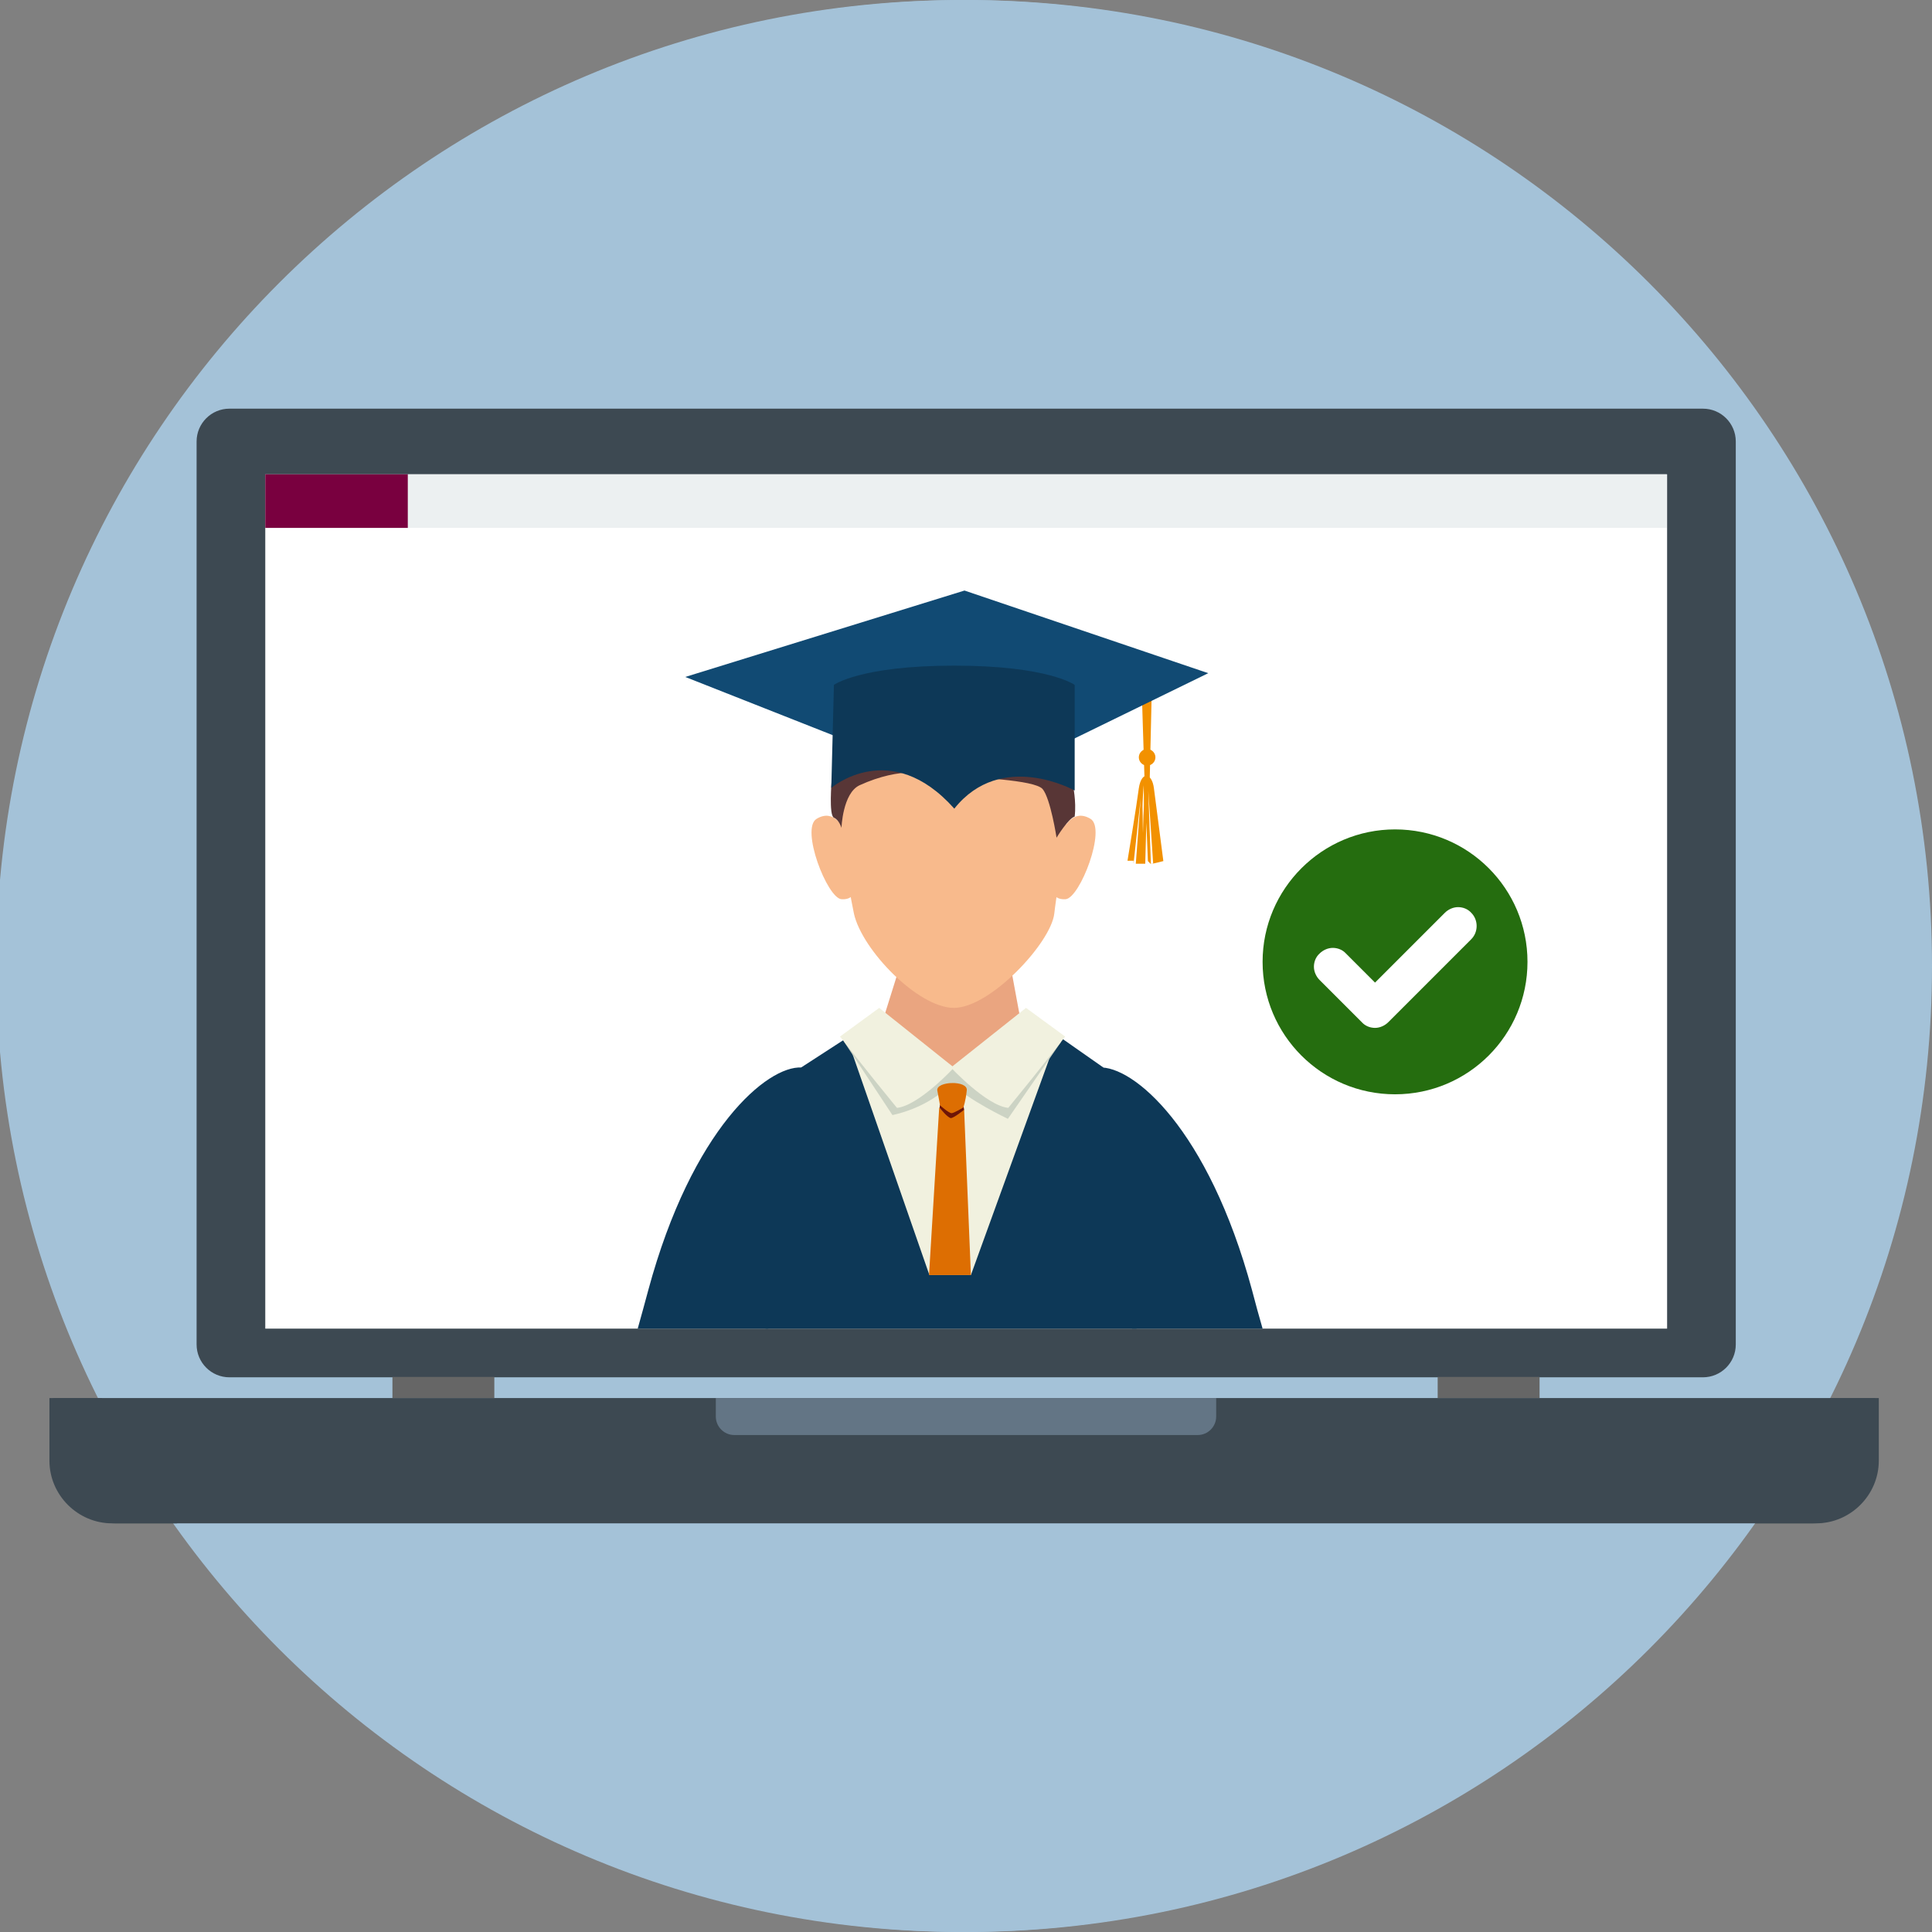 <?xml version="1.0" encoding="utf-8"?>
<!-- Generator: Adobe Illustrator 23.0.2, SVG Export Plug-In . SVG Version: 6.00 Build 0)  -->
<svg version="1.1" id="Layer_1" xmlns="http://www.w3.org/2000/svg" xmlns:xlink="http://www.w3.org/1999/xlink" x="0px" y="0px"
	 viewBox="0 0 512 512" style="enable-background:new 0 0 512 512;" xml:space="preserve">
<rect x="0" y="0" width="512" height="512" fill="#808080" stroke="none"/>
<style type="text/css">
	.st0{fill:#A4C2D8;}
	.st1{fill:#3D4952;}
	.st2{fill:#637585;}
	.st3{fill:#FFFFFF;}
	.st4{fill:#79003F;}
	.st5{fill:#ECF0F1;}
	.st6{fill:#666666;}
	.st7{fill:#0D3857;}
	.st8{fill:#F8BA8C;}
	.st9{fill:#F1F1DF;}
	.st10{fill:#CCD3C4;}
	.st11{fill:#F29100;}
	.st12{fill:#EAA580;}
	.st13{fill:#DD6E02;}
	.st14{fill:#583636;}
	.st15{fill:#114A73;}
	.st16{fill:#6D1507;}
	.st17{fill:#256D0F;}
</style>
<g>
	<path class="st0" d="M255,0c141.4,0,256,114.6,256,256S396.4,512,255,512S-1,397.4-1,256S113.6,0,255,0z"/>
	<path class="st1" d="M13.1,370.5h483.8v16.6c0,9.1-7.5,16.6-16.6,16.6H29.7c-9.1,0-16.6-7.5-16.6-16.6L13.1,370.5L13.1,370.5z"/>
	<path class="st2" d="M188.7,370.5h132.6v4.9c0,2.7-2.2,4.9-4.9,4.9H193.6c-2.7,0-4.9-2.2-4.9-4.9L188.7,370.5L188.7,370.5z"/>
	<path class="st1" d="M59.8,108.3h390.5c4.8,0,8.7,3.9,8.7,8.7v239.3c0,4.8-3.9,8.7-8.7,8.7H59.8c-4.8,0-8.7-3.9-8.7-8.7V117
		C51.1,112.2,55,108.3,59.8,108.3z"/>
	<path class="st3" d="M69.3,125.7h371.5v226.4H69.3V125.7z"/>
	<path class="st4" d="M69.3,125.7h37.8v14.2H69.3V125.7z"/>
	<path class="st5" d="M440.8,125.7H107.1v14.2h333.6V125.7z"/>
	<path class="st6" d="M103,364.9h27v5.6h-27V364.9z M380,364.9L380,364.9h27v5.6h-27V364.9z"/>
	<g>
		<path class="st7" d="M300.2,352.1l-8.8-69.2l-12.7-8.9l-54.9,0.8l-12.5,8.1c0,0-5.2,37.2-9.4,69.2H300.2z"/>
		<path class="st7" d="M202.6,352.1l0.4-2.4c0,0,16.8-66.4,8.4-66.8c-9-0.5-29,16.1-40.6,59c-0.9,3.3-1.8,6.7-2.8,10.2H202.6z"/>
		<path class="st7" d="M299,352.1h34.6c-1-3.4-1.9-6.8-2.8-10.2c-11.6-42.9-31.6-59.6-40.6-59c-8.5,0.5,8.4,66.8,8.4,66.8L299,352.1
			z"/>
		<path class="st8" d="M280.8,219.8c0,0,2.4-5.7,7.2-2.8c4.3,2.6-2.8,21-6.6,21.3c-3.8,0.3-3.9-3.4-3.9-3.4"/>
		<path class="st8" d="M222.6,219.8c0,0-2.4-5.7-7.2-2.8c-4.3,2.6,2.8,21,6.6,21.3c3.8,0.3,3.9-3.4,3.9-3.4"/>
		<polygon class="st9" points="278.7,276.1 223.8,276.1 245.3,337.9 256.3,337.9 		"/>
		<path class="st10" d="M280.2,276.1h-57.5l12.8,19.4c0,0,9.5-1.7,15.7-8.5c3.9,4.3,14.9,9.5,14.9,9.5L280.2,276.1z"/>
		<path class="st11" d="M304.4,175.6c-0.1-0.9-0.6-1-0.6-1l-44.3-4.3l0.8,1.6l40.3,4.1c0,0,0.7,0,0.8,1c0,1,0.9,29.1,0.9,29.1h1.4
			L304.4,175.6z"/>
		<path class="st11" d="M305.2,200.7c0,1.2-1,2.2-2.2,2.2c-1.2,0-2.2-1-2.2-2.2c0-1.2,1-2.2,2.2-2.2
			C304.2,198.5,305.2,199.5,305.2,200.7z"/>
		<path class="st11" d="M304.8,208.9c-0.5-4.1-3.3-4.7-4,0c-0.6,4.7-3,19.2-3,19.2h1.6v0.8l1.9-17.4l-1.3,17.4h2.5l0.3-10.9
			l0.4,10.2l0.8,0.8l-0.7-19.5l1.3,19.3l-0.6,0.2l3.3-0.8C307.3,228,305.3,212.9,304.8,208.9z M302.1,214.8c-0.1,1.2-0.2,6-0.2,6
			s-0.1-3.3-0.1-5.9c-0.1-2.6,0.3-6.8,0.3-6.8S302.2,213.6,302.1,214.8z"/>
		<path class="st12" d="M275.4,273.5c0,0-18,9.4-23.5,9.4c-5.5,0-26.5-8.2-26.5-8.2l8.2-6.3l6.6-21.1h25l3.9,21.1L275.4,273.5z"/>
		<path class="st8" d="M278.4,242.1c-0.9,7.8-17,25-26.6,25c-9.5,0-24.4-15.4-26.5-25c-1.7-8-5.4-30.7-2.9-42.1
			c3.4-15.1,16.2-20.8,29.4-20.8c14.7,0,25.8,7.2,29.5,20.8C284.1,210.1,279.3,233.7,278.4,242.1z"/>
		<path class="st9" d="M236.7,293.6c-8.2-10-15.1-18.9-15.1-18.9l10.4-7.6l19.8,15.8C251.9,282.9,242.5,293,236.7,293.6z"/>
		<path class="st9" d="M266.2,293.6c8.2-10,15.1-18.9,15.1-18.9l-10.4-7.6L251,282.9C251,282.9,260.4,293,266.2,293.6z"/>
		<path class="st13" d="M256.3,337.9l-1.8-43.9c0,0-2.7,1.9-3.6,1.9c-0.8,0-3-2.4-3-2.4l-2.7,44.4H256.3z"/>
		<path class="st14" d="M219.4,206.9c0,0-0.8,9.2,0.6,9.8c1.4,0.6,2,2.7,2,2.7s0.3-9.2,4.8-11.3c11-5,18.2-3.3,24.1-2.6
			c5.9,0.6,22.2,1.1,24.4,3.6c2.1,2.5,3.7,12.9,3.7,12.9s3-5,4.8-5.6c0.5-4.1-0.5-8.5-0.5-8.5s-12.3-8.2-30.7-8
			C234.2,200.2,219.4,206.9,219.4,206.9z"/>
		<polygon class="st15" points="256.1,209.2 180.6,179.4 254.6,156.5 319.2,178.4 		"/>
		<path class="st7" d="M283.8,209.5c0,0-19.4-10.9-31.9,4.8c-16.9-19-32.6-5.5-32.6-5.5l0.7-27.3c0,0,7-5.1,31.9-5.1
			c24.9,0,31.9,5.1,31.9,5.1V209.5z"/>
		<path class="st16" d="M254.5,294.1c0,0-2.7,2.2-3.5,2.2c-0.8,0-3-2.7-3-2.7l0.1-0.8h6.2L254.5,294.1z"/>
		<path class="st13" d="M254.3,293.5c0,0-2.5,1.5-3.1,1.5c-0.8,0-3.1-2.1-3.1-2.1s-0.2-1.4-0.7-3.9c-0.4-2.5,8.2-2.8,7.8,0
			C254.9,291.9,254.3,293.5,254.3,293.5z"/>
	</g>
	<path class="st17" d="M368.7,219.8c-19.3,0-35.1,15.7-35.1,35.1s15.7,35.1,35.1,35.1s35.1-15.7,35.1-35.1S388.1,219.8,368.7,219.8z
		 M388.9,248.9l-22,22c-0.9,0.9-2.2,1.5-3.5,1.5c-1.3,0-2.6-0.5-3.5-1.5l-11.2-11.2c-0.9-0.9-1.5-2.2-1.5-3.5c0-1.3,0.5-2.6,1.5-3.5
		c0.9-0.9,2.2-1.5,3.5-1.5c1.3,0,2.6,0.5,3.5,1.5l7.7,7.7l18.5-18.5c0.9-0.9,2.2-1.5,3.5-1.5c1.3,0,2.6,0.5,3.5,1.5
		C390.8,243.8,390.8,247,388.9,248.9z"/>
</g>
<g>
	<path class="st0" d="M256,0c141.4,0,256,114.6,256,256S397.4,512,256,512S0,397.4,0,256S114.6,0,256,0z"/>
	<path class="st1" d="M14.1,370.5h483.8v16.6c0,9.1-7.5,16.6-16.6,16.6H30.7c-9.1,0-16.6-7.5-16.6-16.6L14.1,370.5L14.1,370.5z"/>
	<path class="st2" d="M189.7,370.5h132.6v4.9c0,2.7-2.2,4.9-4.9,4.9H194.6c-2.7,0-4.9-2.2-4.9-4.9L189.7,370.5L189.7,370.5z"/>
	<path class="st1" d="M60.8,108.3h390.5c4.8,0,8.7,3.9,8.7,8.7v239.3c0,4.8-3.9,8.7-8.7,8.7H60.8c-4.8,0-8.7-3.9-8.7-8.7V117
		C52.1,112.2,56,108.3,60.8,108.3z"/>
	<path class="st3" d="M70.3,125.7h371.5v226.4H70.3V125.7z"/>
	<path class="st4" d="M70.3,125.7h37.8v14.2H70.3V125.7z"/>
	<path class="st5" d="M441.8,125.7H108.1v14.2h333.6V125.7z"/>
	<path class="st6" d="M104,364.9h27v5.6h-27V364.9z M381,364.9L381,364.9h27v5.6h-27V364.9z"/>
	<g>
		<path class="st7" d="M301.2,352.1l-8.8-69.2l-12.7-8.9l-54.9,0.8l-12.5,8.1c0,0-5.2,37.2-9.4,69.2H301.2z"/>
		<path class="st7" d="M203.6,352.1l0.4-2.4c0,0,16.8-66.4,8.4-66.8c-9-0.5-29,16.1-40.6,59c-0.9,3.3-1.8,6.7-2.8,10.2H203.6z"/>
		<path class="st7" d="M300,352.1h34.6c-1-3.4-1.9-6.8-2.8-10.2c-11.6-42.9-31.6-59.6-40.6-59c-8.5,0.5,8.4,66.8,8.4,66.8L300,352.1
			z"/>
		<path class="st8" d="M281.8,219.8c0,0,2.4-5.7,7.2-2.8c4.3,2.6-2.8,21-6.6,21.3c-3.8,0.3-3.9-3.4-3.9-3.4"/>
		<path class="st8" d="M223.6,219.8c0,0-2.4-5.7-7.2-2.8c-4.3,2.6,2.8,21,6.6,21.3c3.8,0.3,3.9-3.4,3.9-3.4"/>
		<polygon class="st9" points="279.7,276.1 224.8,276.1 246.3,337.9 257.3,337.9 		"/>
		<path class="st10" d="M281.2,276.1h-57.5l12.8,19.4c0,0,9.5-1.7,15.7-8.5c3.9,4.3,14.9,9.5,14.9,9.5L281.2,276.1z"/>
		<path class="st11" d="M305.4,175.6c-0.1-0.9-0.6-1-0.6-1l-44.3-4.3l0.8,1.6l40.3,4.1c0,0,0.7,0,0.8,1c0,1,0.9,29.1,0.9,29.1h1.4
			L305.4,175.6z"/>
		<path class="st11" d="M306.2,200.7c0,1.2-1,2.2-2.2,2.2c-1.2,0-2.2-1-2.2-2.2c0-1.2,1-2.2,2.2-2.2
			C305.2,198.5,306.2,199.5,306.2,200.7z"/>
		<path class="st11" d="M305.8,208.9c-0.5-4.1-3.3-4.7-4,0c-0.6,4.7-3,19.2-3,19.2h1.6v0.8l1.9-17.4l-1.3,17.4h2.5l0.3-10.9
			l0.4,10.2l0.8,0.8l-0.7-19.5l1.3,19.3l-0.6,0.2l3.3-0.8C308.3,228,306.3,212.9,305.8,208.9z M303.1,214.8c-0.1,1.2-0.2,6-0.2,6
			s-0.1-3.3-0.1-5.9c-0.1-2.6,0.3-6.8,0.3-6.8S303.2,213.6,303.1,214.8z"/>
		<path class="st12" d="M276.4,273.5c0,0-18,9.4-23.5,9.4c-5.5,0-26.5-8.2-26.5-8.2l8.2-6.3l6.6-21.1h25l3.9,21.1L276.4,273.5z"/>
		<path class="st8" d="M279.4,242.1c-0.9,7.8-17,25-26.6,25c-9.5,0-24.4-15.4-26.5-25c-1.7-8-5.4-30.7-2.9-42.1
			c3.4-15.1,16.2-20.8,29.4-20.8c14.7,0,25.8,7.2,29.5,20.8C285.1,210.1,280.3,233.7,279.4,242.1z"/>
		<path class="st9" d="M237.7,293.6c-8.2-10-15.1-18.9-15.1-18.9l10.4-7.6l19.8,15.8C252.9,282.9,243.5,293,237.7,293.6z"/>
		<path class="st9" d="M267.2,293.6c8.2-10,15.1-18.9,15.1-18.9l-10.4-7.6L252,282.9C252,282.9,261.4,293,267.2,293.6z"/>
		<path class="st13" d="M257.3,337.9l-1.8-43.9c0,0-2.7,1.9-3.6,1.9c-0.8,0-3-2.4-3-2.4l-2.7,44.4H257.3z"/>
		<path class="st14" d="M220.4,206.9c0,0-0.8,9.2,0.6,9.8c1.4,0.6,2,2.7,2,2.7s0.3-9.2,4.8-11.3c11-5,18.2-3.3,24.1-2.6
			c5.9,0.6,22.2,1.1,24.4,3.6c2.1,2.5,3.7,12.9,3.7,12.9s3-5,4.8-5.6c0.5-4.1-0.5-8.5-0.5-8.5s-12.3-8.2-30.7-8
			C235.2,200.2,220.4,206.9,220.4,206.9z"/>
		<polygon class="st15" points="257.1,209.2 181.6,179.4 255.6,156.5 320.2,178.4 		"/>
		<path class="st7" d="M284.8,209.5c0,0-19.4-10.9-31.9,4.8c-16.9-19-32.6-5.5-32.6-5.5l0.7-27.3c0,0,7-5.1,31.9-5.1
			c24.9,0,31.9,5.1,31.9,5.1V209.5z"/>
		<path class="st16" d="M255.5,294.1c0,0-2.7,2.2-3.5,2.2c-0.8,0-3-2.7-3-2.7l0.1-0.8h6.2L255.5,294.1z"/>
		<path class="st13" d="M255.3,293.5c0,0-2.5,1.5-3.1,1.5c-0.8,0-3.1-2.1-3.1-2.1s-0.2-1.4-0.7-3.9c-0.4-2.5,8.2-2.8,7.8,0
			C255.9,291.9,255.3,293.5,255.3,293.5z"/>
	</g>
	<path class="st17" d="M369.7,219.8c-19.3,0-35.1,15.7-35.1,35.1s15.7,35.1,35.1,35.1s35.1-15.7,35.1-35.1S389.1,219.8,369.7,219.8z
		 M389.9,248.9l-22,22c-0.9,0.9-2.2,1.5-3.5,1.5c-1.3,0-2.6-0.5-3.5-1.5l-11.2-11.2c-0.9-0.9-1.5-2.2-1.5-3.5c0-1.3,0.5-2.6,1.5-3.5
		c0.9-0.9,2.2-1.5,3.5-1.5c1.3,0,2.6,0.5,3.5,1.5l7.7,7.7l18.5-18.5c0.9-0.9,2.2-1.5,3.5-1.5c1.3,0,2.6,0.5,3.5,1.5
		C391.8,243.8,391.8,247,389.9,248.9z"/>
</g>
</svg>
